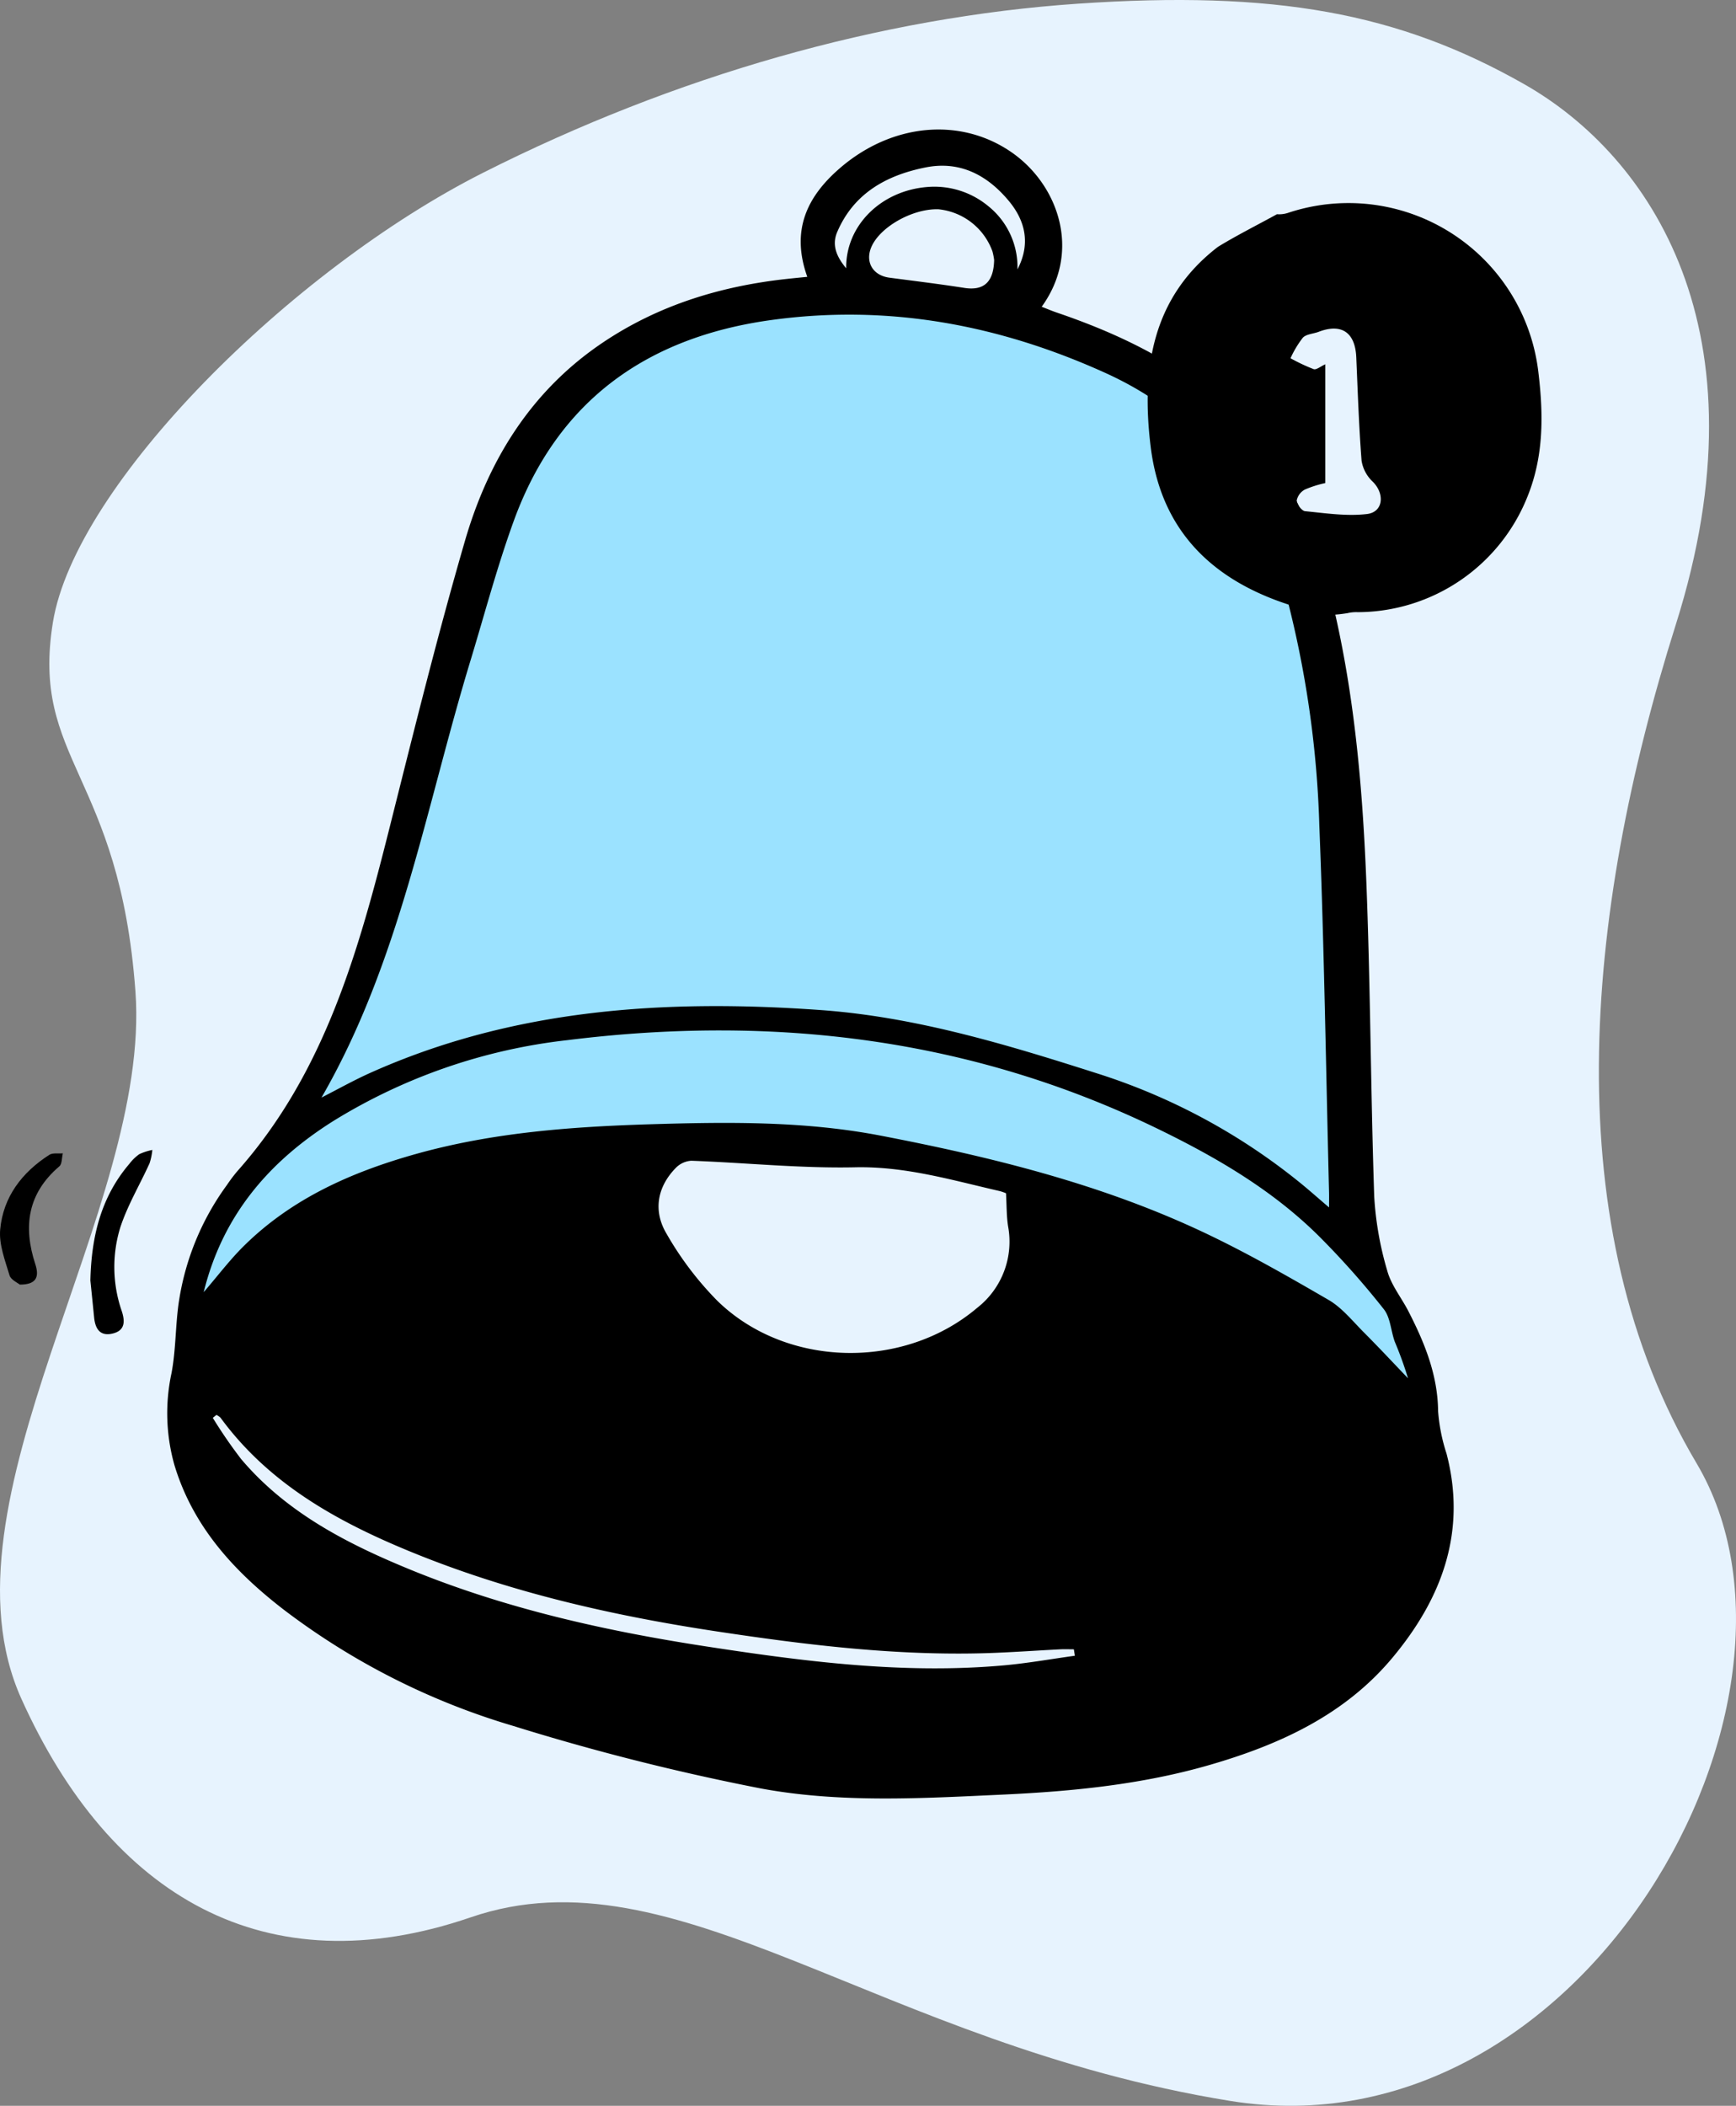 <svg xmlns="http://www.w3.org/2000/svg" width="270.793" height="328.388" viewBox="0 0 270.793 328.388">
  <rect x="0" y="0" width="270.793" height="328.388" fill="#808080" stroke="none"/>
  <g id="Group_38407" data-name="Group 38407" transform="translate(-509.23 -215.804)">
    <path id="Path_40281" data-name="Path 40281" d="M73.864,299.292c32.048-10.984,63.372,19.723,118.448,28.637s94.659-62.5,72.757-99.419-17.681-85.093-3.227-130.877-4.027-73.039-23.667-84.2S199.263-1.217,168.523.881,105.754,12.109,75.79,27.233,12.139,75.872,8.669,97.363s10.4,23.592,12.877,57.585S-10.141,234.392,3.753,265.222,41.816,310.276,73.864,299.292Z" transform="translate(508.813 215.5)" fill="#e7f3fe" fill-rule="evenodd"/>
    <g id="Group_38385" data-name="Group 38385" transform="translate(25.623)">
      <path id="Path_40188" data-name="Path 40188" d="M8263.982-18901.232l-23.484,5.98-17.321,15.377-13.591,28.447-8.076,37.35-11.11,28.83-4.281,10.311-12.981,15.057-4.888,15.3,60.626-23.8h31.482l29.268,3.061,25.366,9.611,42.336,26.656,3.572-3.83-13.267-22.826V-18826l-6.862-34.725-14.157-25.283-23.144-9.244-18.063-5.98Z" transform="translate(-7654.24 19163.23)" fill="#9be2ff"/>
      <g id="Group_38384" data-name="Group 38384" transform="translate(483.607 236.001)">
        <g id="_9Zolyx" data-name="9Zolyx">
          <g id="Group_38382" data-name="Group 38382">
            <path id="Path_40184" data-name="Path 40184" d="M275.753,316.088c-2.55-7.134-.15-12.391,5-16.874,8.134-7.085,18.925-8.109,26.954-2.485,7.155,5.012,10.891,15.338,4.609,24.025.844.327,1.61.654,2.4.922,8.044,2.743,15.712,6.23,22.546,11.369,11.953,8.987,17.674,21.65,20.859,35.725,3.157,13.958,4.322,28.185,4.866,42.435.615,16.1.655,32.228,1.2,48.334a51.016,51.016,0,0,0,2.034,11.547c.611,2.243,2.218,4.206,3.309,6.33,2.514,4.9,4.565,9.9,4.621,15.58a27.94,27.94,0,0,0,1.312,6.594c3.19,12.2-.727,22.6-8.42,31.822-7.456,8.94-17.607,13.575-28.531,16.737-10.517,3.044-21.334,4.119-32.209,4.622-12.643.585-25.416,1.354-37.861-.968a364.458,364.458,0,0,1-38.544-9.734,110.935,110.935,0,0,1-35.611-17.981c-7.8-5.977-14.329-13-17.251-22.7a29.619,29.619,0,0,1-.458-14.33c.655-3.45.612-7.027,1.061-10.524a41.208,41.208,0,0,1,7.6-18.845,24.666,24.666,0,0,1,1.6-2.125c13.681-15.379,18.943-34.459,23.8-53.759,3.749-14.9,7.436-29.834,11.726-44.585,3.66-12.584,10.333-23.389,21.518-30.9,8.695-5.838,18.378-8.784,28.7-9.909C273.513,316.307,274.464,316.218,275.753,316.088ZM357.14,461.209c0-1.087.013-1.7,0-2.311-.479-19.088-.757-38.185-1.515-57.263a160.349,160.349,0,0,0-5.2-36.036c-4.281-15.664-12.978-27.632-28.143-34.511-16.692-7.571-34.035-10.778-52.241-8.251C250.744,325.515,236.809,335.4,230,354.06c-2.614,7.167-4.566,14.577-6.79,21.886-6.992,22.975-11.007,46.969-23.236,68.129,2.511-1.277,5.026-2.694,7.649-3.868,22.409-10.031,46.073-11.489,70.086-9.788,14.865,1.053,29.1,5.367,43.213,9.877a96.552,96.552,0,0,1,31.718,17.081C354.047,458.52,355.4,459.726,357.14,461.209ZM181.6,474.421c2.206-2.56,4.054-5.014,6.212-7.153,7.539-7.472,16.912-11.6,26.964-14.413,12.046-3.366,24.424-4.256,36.834-4.625,11.894-.354,23.778-.49,35.583,1.783,17.2,3.312,34.142,7.472,50.064,14.933,6.788,3.181,13.327,6.923,19.816,10.691,2.1,1.222,3.734,3.294,5.5,5.06,2.338,2.343,4.595,4.767,6.886,7.157a58.657,58.657,0,0,0-2.05-5.667c-.632-1.7-.68-3.794-1.734-5.118A130.764,130.764,0,0,0,355.6,465.724c-7.225-7.179-15.912-12.262-25.007-16.692-29.312-14.279-60.275-17.9-92.294-13.907a88.223,88.223,0,0,0-36.468,12.6C191.868,453.991,184.575,462.356,181.6,474.421ZM306.75,459a6.724,6.724,0,0,0-.991-.343c-7.425-1.7-14.687-3.874-22.522-3.707-8.512.183-17.045-.708-25.573-1.023a3.708,3.708,0,0,0-2.433,1.128c-2.941,3.015-3.51,6.743-1.457,10.214a50.654,50.654,0,0,0,7.943,10.495c10.734,10.479,29.068,10.84,40.548,1.093a13.085,13.085,0,0,0,4.809-12.7C306.823,462.549,306.859,460.89,306.75,459Zm10.74,72.117-.153-1c-.695,0-1.391-.03-2.085,0-3.862.194-7.721.479-11.585.6-14.07.423-27.977-1.272-41.845-3.363-16.512-2.489-32.726-6.177-48.219-12.57C202.24,510.1,191.7,504.206,184.223,494a2.358,2.358,0,0,0-.639-.433l-.566.453a74.607,74.607,0,0,0,4.418,6.425c7.023,8.3,16.393,13.135,26.206,17.17,14.9,6.126,30.508,9.624,46.372,12.058,15.383,2.36,30.8,4.351,46.423,2.946C310.137,532.286,313.806,531.628,317.49,531.12ZM304.9,313.452a10.845,10.845,0,0,0-.262-1.326,10.019,10.019,0,0,0-8.437-6.575c-4.12-.121-9.321,2.88-10.531,6.075-.863,2.281.393,4.262,2.889,4.592,3.895.515,7.8.988,11.678,1.594C303.232,318.279,304.824,316.974,304.9,313.452Zm-23.081,1.3c-.084-6.671,5.452-12.136,12.742-12.682a13.179,13.179,0,0,1,9.431,3,12.169,12.169,0,0,1,4.544,9.857c2.035-3.9,1.3-7.5-1.358-10.688-3.346-4.014-7.61-6.28-12.963-5.215-6.1,1.213-11.214,4.028-13.8,10.084C279.542,311.149,280.326,312.97,281.82,314.756Z" transform="translate(-149.826 -293.114)"/>
            <path id="Path_40185" data-name="Path 40185" d="M151.129,642.416c.154-6.713,1.6-12.951,6.082-18.188a7,7,0,0,1,1.552-1.508,8.948,8.948,0,0,1,2.03-.659,9.541,9.541,0,0,1-.432,2.079c-1.512,3.341-3.432,6.541-4.564,10a20.946,20.946,0,0,0,.237,13.08c.505,1.57.514,2.979-1.379,3.46-2.009.509-2.768-.716-2.944-2.507C151.522,646.254,151.323,644.335,151.129,642.416Z" transform="translate(-137.031 -462.932)"/>
            <path id="Path_40186" data-name="Path 40186" d="M125.077,643.625c-.322-.275-1.4-.739-1.61-1.459-.693-2.33-1.662-4.808-1.45-7.132.463-5.073,3.391-8.9,7.652-11.641.536-.345,1.4-.171,2.12-.238-.17.69-.106,1.654-.545,2.027-4.942,4.21-5.679,9.378-3.749,15.259C128.19,642.565,127.538,643.625,125.077,643.625Z" transform="translate(-121.987 -463.496)"/>
          </g>
        </g>
        <g id="d3xdKA.tif" transform="translate(179.022 11.462)">
          <g id="Group_38383" data-name="Group 38383" transform="translate(0 0)">
            <path id="Path_40187" data-name="Path 40187" d="M552.995,343.167A29.822,29.822,0,0,0,513.9,318.361a4.447,4.447,0,0,1-1.679.194c-3.069,1.691-6.21,3.258-9.2,5.084-10.353,7.949-11.983,19.14-10.495,31.207,1.737,14.083,10.885,21.754,23.9,25.3l-.073.32c1.5.06,2.986.485,4.465.561a20.7,20.7,0,0,0,2.166-.226,1.261,1.261,0,0,1,.158-.016,5.851,5.851,0,0,1,1.648-.172,28.6,28.6,0,0,0,26.526-18.066C553.848,356.257,553.8,349.813,552.995,343.167Zm-26.724,22.14c-3.165.378-6.452-.128-9.668-.441-.515-.05-1.291-1.087-1.3-1.672a2.506,2.506,0,0,1,1.292-1.712,17.233,17.233,0,0,1,3.16-1V341.959c-.723.324-1.384.9-1.808.758a29.623,29.623,0,0,1-3.614-1.7,16.041,16.041,0,0,1,1.918-3.2c.546-.575,1.646-.606,2.481-.925,3.575-1.365,5.7.1,5.863,4.007.228,5.366.409,10.738.824,16.091a5.731,5.731,0,0,0,1.73,3.264C529.067,362.129,528.831,365,526.27,365.307Z" transform="translate(-492.054 -316.808)"/>
          </g>
        </g>
      </g>
    </g>
  </g>
</svg>
